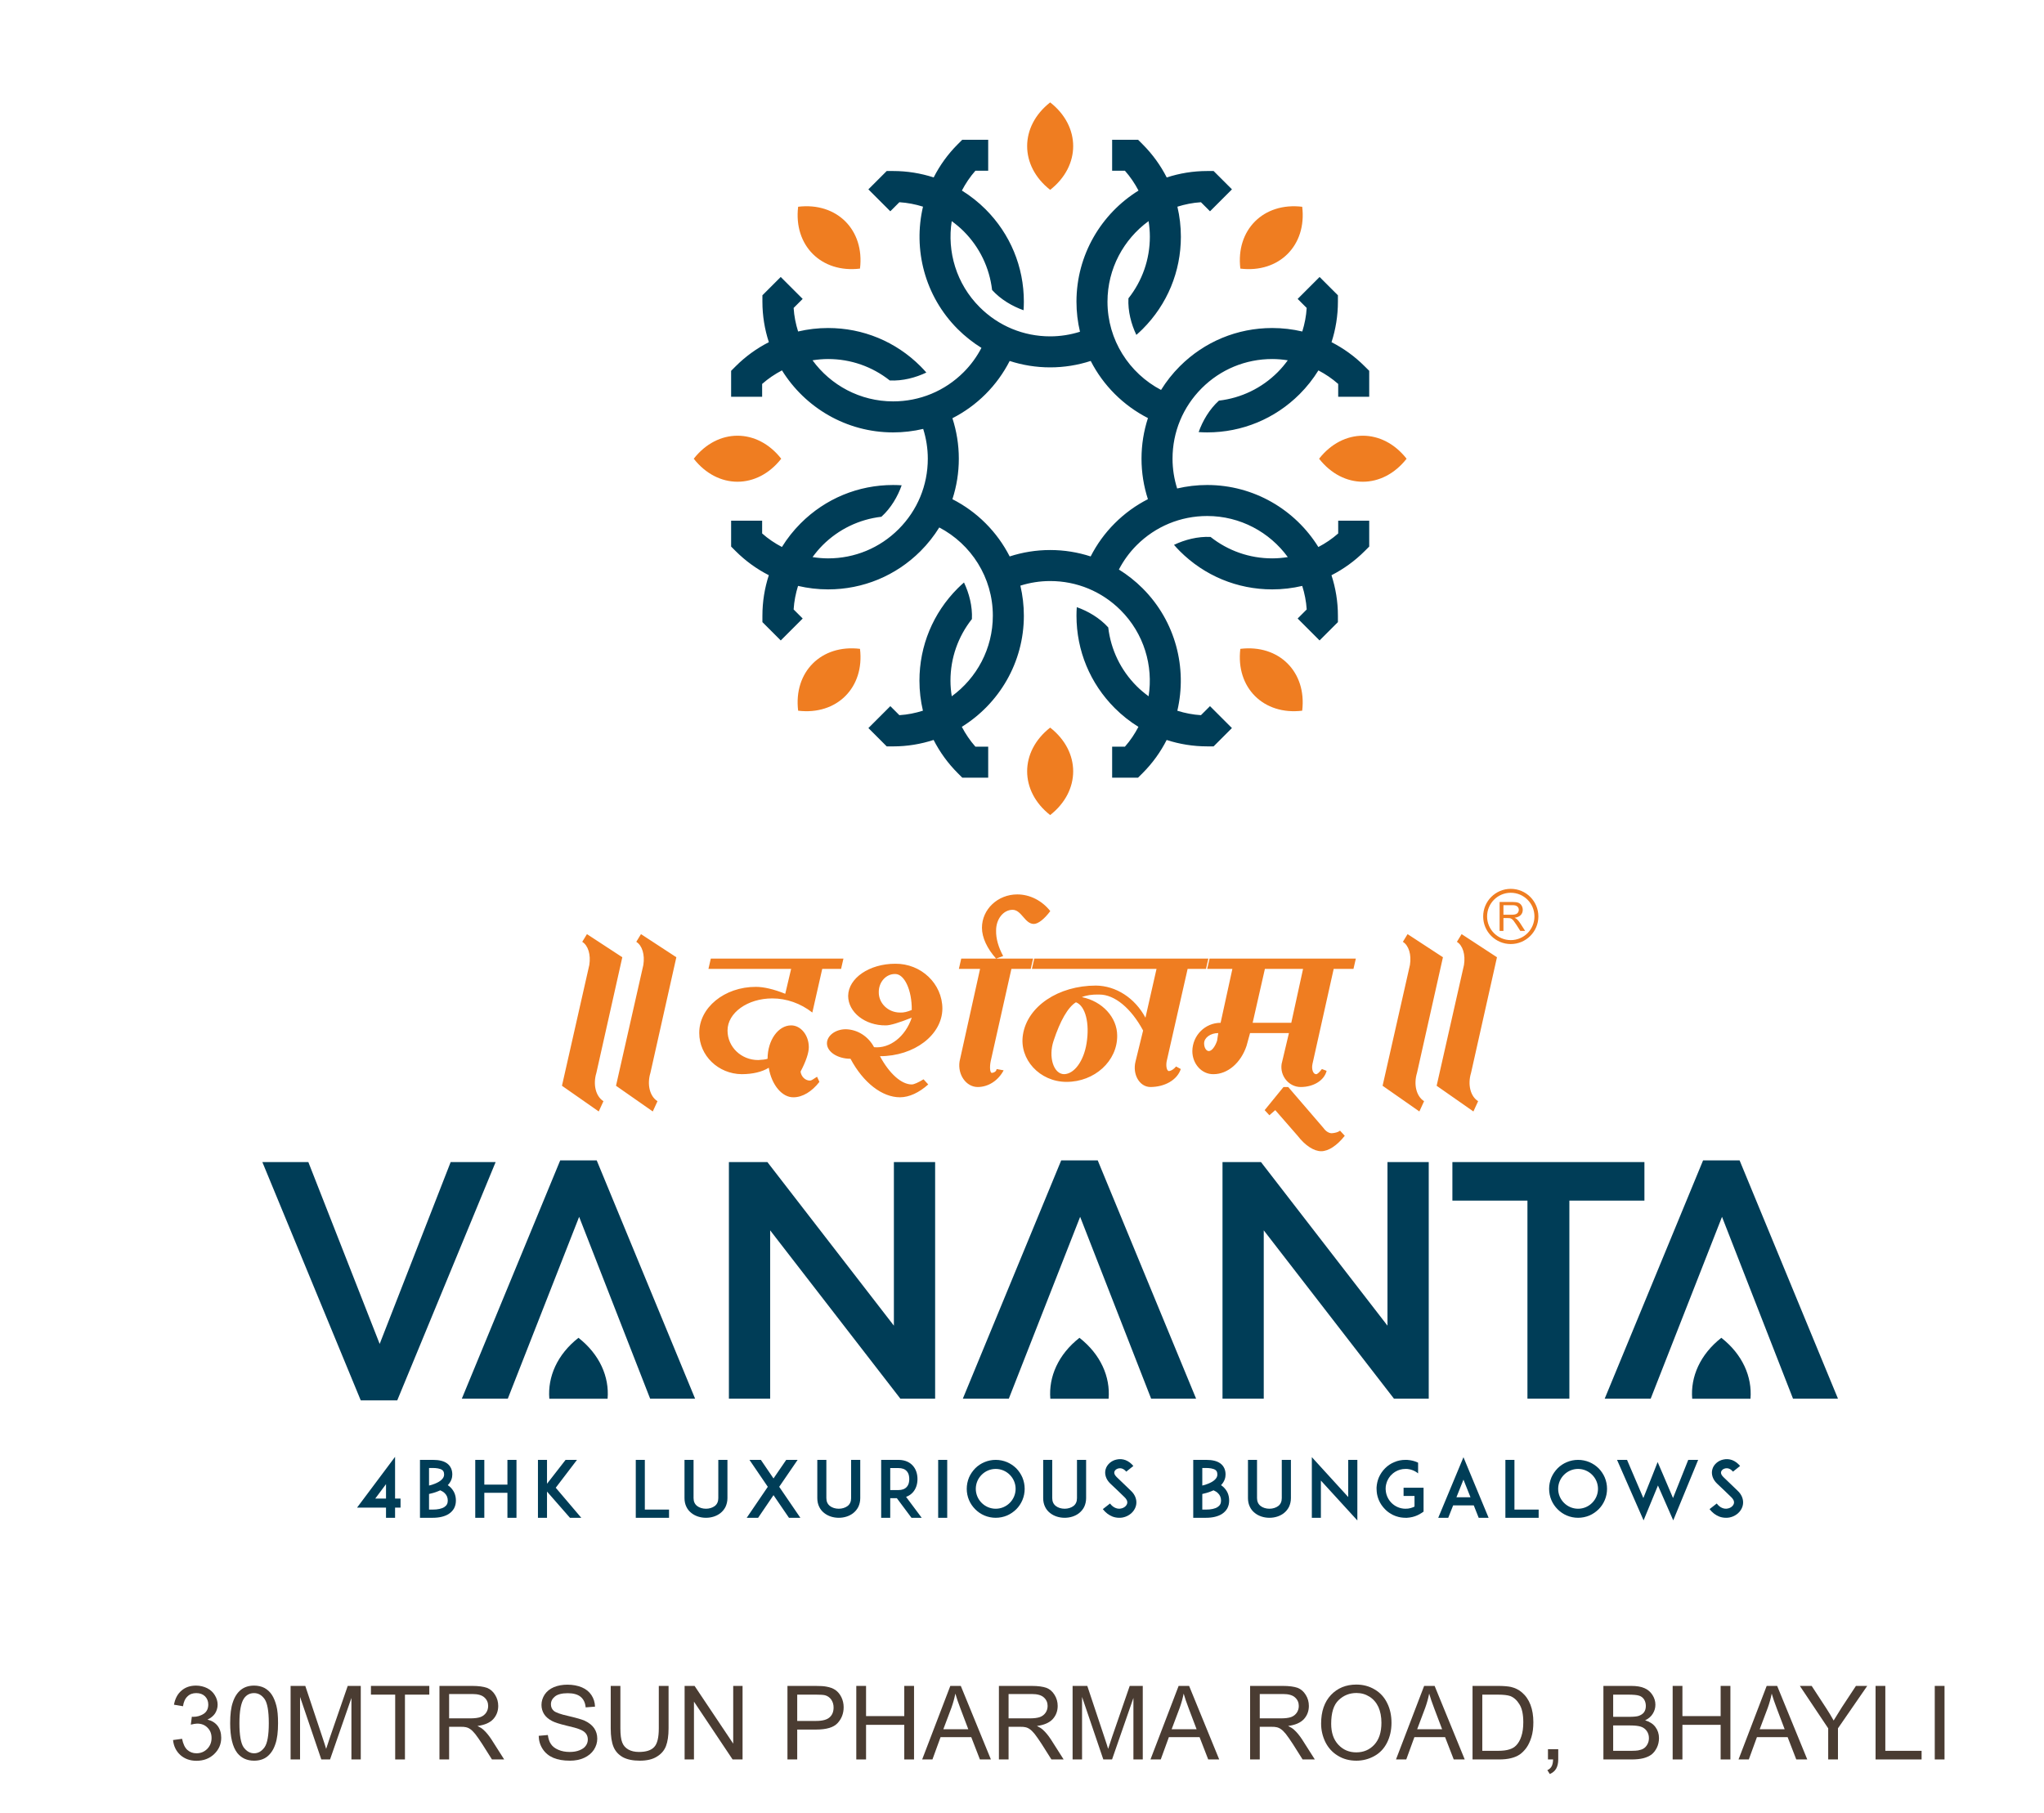 <?xml version="1.0" encoding="UTF-8" standalone="no"?>
<!DOCTYPE svg PUBLIC "-//W3C//DTD SVG 1.1//EN" "http://www.w3.org/Graphics/SVG/1.1/DTD/svg11.dtd">
<svg width="100%" height="100%" viewBox="0 0 355 315" version="1.1" xmlns="http://www.w3.org/2000/svg" xmlns:xlink="http://www.w3.org/1999/xlink" xml:space="preserve" xmlns:serif="http://www.serif.com/" style="fill-rule:evenodd;clip-rule:evenodd;stroke-linejoin:round;stroke-miterlimit:2;">
    <g id="corssroad" transform="matrix(1,0,0,1,0,60)">
        <g transform="matrix(1.305,0,0,1.305,-207.081,-610.321)">
            <path d="M298.446,435.332C302.531,438.534 302.531,443.773 298.446,446.975C294.362,443.773 294.362,438.534 298.446,435.332ZM331.991,449.227C332.615,454.379 328.91,458.084 323.758,457.459C323.133,452.307 326.838,448.603 331.991,449.227ZM345.882,482.767C342.68,486.852 337.441,486.852 334.239,482.767C337.441,478.683 342.68,478.683 345.882,482.767ZM331.988,516.309C326.836,516.933 323.131,513.228 323.756,508.077C328.908,507.452 332.613,511.157 331.988,516.309ZM298.446,530.202C294.362,527 294.362,521.76 298.446,518.56C302.531,521.76 302.531,527 298.446,530.202ZM264.905,516.309C264.281,511.156 267.986,507.451 273.137,508.076C273.763,513.228 270.057,516.933 264.905,516.309ZM251.012,482.767C254.214,478.682 259.454,478.682 262.654,482.767C259.454,486.851 254.214,486.851 251.012,482.767ZM264.905,449.225C270.057,448.601 273.763,452.306 273.137,457.457C267.986,458.083 264.281,454.377 264.905,449.225" style="fill:rgb(239,125,33);"/>
        </g>
        <g transform="matrix(1.305,0,0,1.305,-207.081,-610.321)">
            <path d="M336.78,492.715C335.968,493.431 335.08,494.03 334.139,494.521C331.067,489.57 325.586,486.265 319.345,486.264C317.981,486.264 316.644,486.425 315.346,486.728C314.946,485.461 314.732,484.132 314.732,482.762C314.732,479.22 316.113,475.887 318.618,473.38C321.124,470.874 324.456,469.495 328.002,469.495C328.7,469.495 329.391,469.56 330.069,469.665C329.664,470.22 329.223,470.753 328.728,471.247C326.593,473.383 323.859,474.689 320.907,475.034C319.635,476.184 318.735,477.734 318.209,479.221C318.587,479.245 318.963,479.262 319.345,479.262L319.347,479.262C323.993,479.262 328.361,477.452 331.648,474.167C332.612,473.201 333.445,472.141 334.147,471.01C335.085,471.501 335.972,472.097 336.78,472.812L336.78,474.519L340.908,474.519L340.908,471.065L340.301,470.462C338.987,469.146 337.497,468.073 335.892,467.253C336.448,465.536 336.742,463.723 336.742,461.865L336.742,461.01L334.305,458.573L331.385,461.493L332.586,462.695C332.524,463.771 332.316,464.82 332.001,465.831C330.706,465.527 329.367,465.367 328.002,465.367C323.354,465.367 318.987,467.175 315.699,470.462C314.736,471.424 313.905,472.482 313.204,473.611C308.975,471.392 306.075,466.965 306.075,461.865C306.075,457.462 308.231,453.553 311.544,451.137C311.652,451.817 311.715,452.508 311.715,453.21C311.715,456.227 310.705,459.086 308.864,461.417C308.777,463.129 309.237,464.863 309.917,466.284C310.199,466.036 310.479,465.78 310.748,465.511C314.033,462.224 315.843,457.856 315.843,453.21C315.843,451.847 315.684,450.51 315.38,449.216C316.383,448.902 317.428,448.689 318.514,448.622L319.721,449.829L322.641,446.909L320.199,444.468L319.345,444.468C317.464,444.468 315.657,444.771 313.959,445.326C313.139,443.714 312.063,442.222 310.748,440.907L310.149,440.309L306.694,440.309L306.694,444.43L308.397,444.43C309.115,445.241 309.713,446.132 310.205,447.071C305.253,450.142 301.949,455.624 301.947,461.865C301.947,463.241 302.11,464.578 302.415,465.863C301.147,466.262 299.815,466.478 298.445,466.478C294.903,466.478 291.57,465.097 289.065,462.591C285.95,459.478 284.711,455.189 285.346,451.14C285.901,451.546 286.434,451.987 286.931,452.482C289.065,454.617 290.372,457.352 290.717,460.304C291.869,461.575 293.418,462.474 294.905,463.001C294.929,462.623 294.946,462.247 294.946,461.865C294.946,457.219 293.135,452.85 289.851,449.564C288.886,448.601 287.829,447.768 286.698,447.068C287.185,446.137 287.775,445.247 288.495,444.43L290.199,444.43L290.199,440.309L286.745,440.309L286.144,440.908C284.815,442.236 283.751,443.731 282.943,445.322C281.223,444.763 279.409,444.468 277.548,444.468L276.693,444.468L274.252,446.908L277.172,449.828L278.378,448.622C279.458,448.689 280.509,448.895 281.523,449.212C280.193,454.884 281.731,461.097 286.144,465.511C287.11,466.474 288.169,467.309 289.3,468.011C288.687,469.188 287.898,470.281 286.931,471.247C284.424,473.754 281.093,475.134 277.548,475.134C273.145,475.134 269.235,472.978 266.82,469.666C267.5,469.56 268.191,469.495 268.893,469.495C271.91,469.495 274.768,470.503 277.099,472.348C278.811,472.434 280.546,471.974 281.968,471.294C281.719,471.01 281.463,470.732 281.193,470.462C277.908,467.175 273.539,465.367 268.893,465.367C267.531,465.367 266.193,465.526 264.9,465.829C264.585,464.828 264.372,463.782 264.305,462.695L265.508,461.492L262.588,458.572L260.15,461.01L260.15,461.865C260.15,463.744 260.453,465.553 261.008,467.251C259.398,468.072 257.905,469.146 256.59,470.462L255.986,471.067L255.986,474.52L260.114,474.52L260.114,472.812C260.924,472.096 261.814,471.498 262.754,471.006C265.825,475.956 271.306,479.263 277.548,479.263C278.913,479.263 280.251,479.102 281.548,478.799C281.946,480.065 282.162,481.397 282.162,482.764C282.162,486.308 280.781,489.64 278.274,492.146C275.769,494.652 272.436,496.033 268.893,496.033C268.193,496.033 267.503,495.968 266.825,495.862C267.229,495.308 267.671,494.775 268.165,494.278C270.3,492.146 273.035,490.837 275.986,490.492C277.258,489.343 278.159,487.792 278.683,486.304C278.308,486.281 277.929,486.265 277.548,486.265L277.546,486.265C272.901,486.265 268.532,488.075 265.247,491.36C264.282,492.324 263.447,493.386 262.747,494.517C261.809,494.026 260.921,493.43 260.114,492.715L260.114,491.015L255.986,491.015L255.986,494.461L256.591,495.067C257.905,496.379 259.394,497.453 261.003,498.273C260.444,499.992 260.15,501.805 260.15,503.663L260.15,504.517L262.592,506.959L265.512,504.039L264.305,502.832C264.371,501.756 264.577,500.706 264.892,499.697C266.188,500.001 267.528,500.161 268.893,500.161C273.539,500.161 277.908,498.351 281.193,495.067C282.156,494.102 282.988,493.045 283.689,491.917C287.92,494.136 290.817,498.563 290.817,503.663C290.817,508.066 288.662,511.974 285.349,514.39C285.243,513.71 285.178,513.02 285.178,512.319C285.178,509.301 286.188,506.442 288.031,504.11C288.117,502.398 287.656,500.665 286.977,499.242C286.695,499.49 286.414,499.747 286.146,500.015C282.86,503.303 281.049,507.671 281.049,512.319C281.049,513.68 281.21,515.017 281.512,516.31C280.51,516.625 279.465,516.839 278.378,516.905L277.175,515.703L274.255,518.623L276.693,521.061L277.548,521.061C279.429,521.061 281.236,520.756 282.935,520.203C283.755,521.812 284.831,523.305 286.146,524.619L286.75,525.225L290.2,525.225L290.2,521.097L288.495,521.097C287.779,520.285 287.181,519.396 286.689,518.456C291.64,515.385 294.946,509.905 294.946,503.663C294.946,502.298 294.785,500.958 294.482,499.663C295.749,499.264 297.08,499.05 298.447,499.05C301.991,499.05 305.322,500.43 307.829,502.936C310.942,506.05 312.183,510.339 311.548,514.388C310.991,513.983 310.458,513.541 309.961,513.044C307.829,510.911 306.52,508.175 306.175,505.223C305.025,503.952 303.474,503.052 301.989,502.527C301.964,502.904 301.949,503.281 301.949,503.662C301.949,508.308 303.756,512.676 307.044,515.965C308.005,516.927 309.063,517.76 310.193,518.461C309.708,519.389 309.118,520.281 308.397,521.097L306.695,521.097L306.695,525.225L310.143,525.225L310.749,524.619C312.08,523.29 313.141,521.796 313.951,520.207C315.67,520.765 317.485,521.059 319.345,521.059L320.199,521.059L322.637,518.621L319.718,515.702L318.514,516.905C317.435,516.84 316.384,516.632 315.371,516.315C316.7,510.644 315.162,504.43 310.749,500.018C309.783,499.053 308.723,498.218 307.593,497.517C308.205,496.339 308.996,495.245 309.961,494.278C312.469,491.773 315.801,490.392 319.345,490.392C323.749,490.392 327.657,492.55 330.073,495.862C329.393,495.968 328.703,496.032 328.002,496.032C324.983,496.032 322.126,495.024 319.794,493.18C318.083,493.094 316.348,493.555 314.927,494.234C315.175,494.517 315.431,494.796 315.7,495.066C318.987,498.35 323.354,500.161 328.002,500.161C329.363,500.161 330.7,500.001 331.994,499.698C332.308,500.699 332.521,501.747 332.589,502.832L331.383,504.038L334.301,506.957L336.742,504.517L336.742,503.662C336.742,501.783 336.438,499.974 335.885,498.277C337.494,497.456 338.987,496.38 340.301,495.066L340.908,494.461L340.908,491.014L336.78,491.014L336.78,492.715ZM303.835,495.774C302.118,495.215 300.304,494.921 298.447,494.921C296.59,494.921 294.776,495.217 293.058,495.774C292.239,494.165 291.164,492.674 289.851,491.36C288.537,490.047 287.046,488.974 285.437,488.154C285.996,486.435 286.29,484.622 286.29,482.764C286.29,480.905 285.994,479.093 285.437,477.375C287.046,476.554 288.535,475.482 289.851,474.167C291.164,472.853 292.236,471.363 293.058,469.754C294.774,470.312 296.587,470.606 298.445,470.606C300.308,470.606 302.122,470.31 303.843,469.75C305.512,473.021 308.191,475.686 311.461,477.357C310.899,479.081 310.604,480.898 310.604,482.762C310.604,484.622 310.899,486.434 311.456,488.151C309.848,488.971 308.357,490.045 307.044,491.36C305.727,492.674 304.657,494.164 303.835,495.774" style="fill:rgb(0,61,87);fill-rule:nonzero;"/>
        </g>
        <g transform="matrix(1.305,0,0,1.305,-207.081,-252.587)">
            <path d="M211.262,349.623L211.262,348.272L211.989,348.272L211.989,347.067L211.262,347.067L211.262,341.508L206.201,348.272L210.056,348.272L210.056,349.623L211.262,349.623ZM208.623,347.067L210.056,345.145L210.056,347.067L208.623,347.067ZM219.159,346.319C219.034,346.038 218.858,345.789 218.629,345.561C218.515,345.457 218.401,345.363 218.276,345.28C218.744,344.792 218.878,344.282 218.878,343.867C218.878,343.565 218.827,343.295 218.723,343.056C218.608,342.796 218.432,342.568 218.193,342.391C217.756,342.069 217.133,341.913 216.281,341.913L214.576,341.913L214.576,349.623L216.281,349.623C217.154,349.623 217.871,349.447 218.401,349.114C218.702,348.917 218.941,348.667 219.107,348.377C219.273,348.064 219.357,347.722 219.357,347.337C219.357,346.974 219.294,346.631 219.159,346.319ZM216.281,342.994C216.686,342.994 217.247,343.046 217.538,343.264C217.652,343.347 217.788,343.493 217.788,343.867C217.788,344.116 217.683,344.334 217.465,344.542C217.258,344.75 216.956,344.927 216.572,345.082C216.302,345.197 216.021,345.28 215.782,345.332L215.782,342.994L216.281,342.994ZM217.809,348.2C217.465,348.418 216.935,348.532 216.281,348.532L215.782,348.532L215.782,346.454C216.104,346.381 216.53,346.278 216.956,346.101C217.071,346.059 217.175,346.007 217.278,345.966C217.517,346.07 217.715,346.194 217.871,346.35C218.141,346.61 218.276,346.932 218.276,347.337C218.276,347.722 218.13,347.992 217.809,348.2ZM227.42,341.913L226.215,341.913L226.215,345.207L223.139,345.207L223.139,341.913L221.933,341.913L221.933,349.623L223.139,349.623L223.139,346.298L226.215,346.298L226.215,349.623L227.42,349.623L227.42,341.913ZM236.044,349.623L232.646,345.623L235.473,341.913L233.956,341.913L231.483,345.093L231.483,341.913L230.277,341.913L230.277,349.623L231.483,349.623L231.483,346.132L234.537,349.623L236.044,349.623ZM247.723,348.532L244.502,348.532L244.502,341.913L243.297,341.913L243.297,349.623L247.723,349.623L247.723,348.532ZM252.638,349.623C253.366,349.623 254.041,349.405 254.55,349.01C254.841,348.782 255.07,348.501 255.236,348.179C255.402,347.826 255.496,347.431 255.496,347.005L255.496,341.913L254.28,341.913L254.28,347.005C254.28,347.462 254.124,347.815 253.813,348.054C253.511,348.283 253.085,348.418 252.638,348.418C252.181,348.418 251.755,348.283 251.464,348.054C251.153,347.815 250.986,347.462 250.986,347.005L250.986,341.913L249.781,341.913L249.781,347.005C249.781,347.431 249.864,347.826 250.041,348.179C250.197,348.501 250.425,348.782 250.726,349.01C251.236,349.405 251.911,349.623 252.638,349.623ZM265.201,349.623L262.385,345.498L264.837,341.913L263.32,341.913L261.627,344.386L259.943,341.913L258.426,341.913L260.868,345.498L258.063,349.623L259.58,349.623L261.627,346.61L263.684,349.623L265.201,349.623ZM270.313,349.623C271.041,349.623 271.716,349.405 272.225,349.01C272.516,348.782 272.745,348.501 272.911,348.179C273.078,347.826 273.171,347.431 273.171,347.005L273.171,341.913L271.955,341.913L271.955,347.005C271.955,347.462 271.799,347.815 271.487,348.054C271.186,348.283 270.76,348.418 270.313,348.418C269.856,348.418 269.43,348.283 269.139,348.054C268.828,347.815 268.661,347.462 268.661,347.005L268.661,341.913L267.456,341.913L267.456,347.005C267.456,347.431 267.539,347.826 267.716,348.179C267.871,348.501 268.1,348.782 268.401,349.01C268.911,349.405 269.586,349.623 270.313,349.623ZM279.271,346.839C279.686,346.693 279.977,346.454 280.164,346.246C280.57,345.799 280.788,345.176 280.788,344.47C280.788,343.752 280.57,343.129 280.164,342.682C279.852,342.329 279.26,341.913 278.241,341.913L275.956,341.913L275.956,349.623L277.161,349.623L277.161,347.015L278.044,347.015L279.988,349.623L281.349,349.623L279.271,346.839ZM277.161,345.934L277.161,343.004L278.241,343.004C278.74,343.004 279.115,343.139 279.354,343.41C279.644,343.721 279.696,344.158 279.696,344.47C279.696,344.771 279.644,345.207 279.354,345.519C279.115,345.789 278.74,345.934 278.241,345.934L277.161,345.934ZM284.746,349.623L284.746,341.913L283.541,341.913L283.541,349.623L284.746,349.623ZM291.199,349.623C291.719,349.623 292.228,349.519 292.706,349.322C293.163,349.125 293.568,348.844 293.932,348.491C294.285,348.137 294.555,347.732 294.753,347.264C294.95,346.797 295.054,346.288 295.054,345.768C295.054,345.249 294.95,344.74 294.753,344.261C294.555,343.805 294.285,343.399 293.932,343.035C293.568,342.682 293.163,342.412 292.706,342.215C292.228,342.017 291.719,341.913 291.199,341.913C290.68,341.913 290.171,342.017 289.703,342.215C289.235,342.412 288.83,342.682 288.476,343.035C288.124,343.399 287.843,343.805 287.645,344.261C287.448,344.74 287.344,345.249 287.344,345.768C287.344,346.288 287.448,346.797 287.645,347.264C287.843,347.732 288.124,348.137 288.476,348.491C288.83,348.844 289.235,349.125 289.703,349.322C290.171,349.519 290.68,349.623 291.199,349.623ZM291.199,343.119C291.906,343.119 292.571,343.399 293.07,343.898C293.568,344.396 293.849,345.061 293.849,345.768C293.849,346.475 293.568,347.14 293.07,347.639C292.571,348.137 291.906,348.418 291.199,348.418C290.493,348.418 289.827,348.137 289.329,347.639C288.83,347.14 288.549,346.475 288.549,345.768C288.549,345.061 288.83,344.396 289.329,343.898C289.827,343.399 290.493,343.119 291.199,343.119ZM300.374,349.623C301.101,349.623 301.777,349.405 302.286,349.01C302.577,348.782 302.806,348.501 302.972,348.179C303.138,347.826 303.231,347.431 303.231,347.005L303.231,341.913L302.016,341.913L302.016,347.005C302.016,347.462 301.86,347.815 301.548,348.054C301.247,348.283 300.821,348.418 300.374,348.418C299.917,348.418 299.49,348.283 299.2,348.054C298.888,347.815 298.722,347.462 298.722,347.005L298.722,341.913L297.517,341.913L297.517,347.005C297.517,347.431 297.6,347.826 297.776,348.179C297.932,348.501 298.161,348.782 298.462,349.01C298.971,349.405 299.647,349.623 300.374,349.623ZM309.83,346.995C309.716,346.631 309.487,346.288 309.154,345.987C308.988,345.83 308.76,345.612 308.573,345.426L307.284,344.189C306.962,343.877 306.952,343.638 306.993,343.493C307.056,343.275 307.284,343.098 307.554,343.046C307.773,343.004 308.178,343.004 308.573,343.482L309.519,342.724C309.217,342.36 308.864,342.1 308.469,341.944C308.095,341.809 307.7,341.778 307.326,341.861C306.983,341.924 306.661,342.079 306.401,342.298C306.12,342.537 305.923,342.827 305.83,343.16C305.736,343.472 305.747,343.815 305.85,344.137C305.954,344.47 306.151,344.781 306.443,345.061L307.388,345.955C307.43,345.997 307.991,346.547 308.334,346.87C308.552,347.078 308.791,347.389 308.687,347.743C308.593,348.054 308.271,348.314 307.876,348.387C307.648,348.439 307.399,348.418 307.17,348.325C306.889,348.221 306.63,348.013 306.412,347.722L305.455,348.47C305.819,348.937 306.245,349.26 306.733,349.457C307.024,349.571 307.336,349.623 307.648,349.623C307.804,349.623 307.96,349.613 308.116,349.582C308.957,349.415 309.633,348.823 309.851,348.075C309.955,347.722 309.944,347.348 309.83,346.995ZM322.071,346.319C321.946,346.038 321.769,345.789 321.54,345.561C321.426,345.457 321.312,345.363 321.188,345.28C321.655,344.792 321.789,344.282 321.789,343.867C321.789,343.565 321.738,343.295 321.634,343.056C321.52,342.796 321.343,342.568 321.104,342.391C320.668,342.069 320.044,341.913 319.192,341.913L317.488,341.913L317.488,349.623L319.192,349.623C320.065,349.623 320.782,349.447 321.312,349.114C321.613,348.917 321.853,348.667 322.019,348.377C322.185,348.064 322.268,347.722 322.268,347.337C322.268,346.974 322.206,346.631 322.071,346.319ZM319.192,342.994C319.597,342.994 320.159,343.046 320.45,343.264C320.564,343.347 320.699,343.493 320.699,343.867C320.699,344.116 320.595,344.334 320.377,344.542C320.169,344.75 319.868,344.927 319.483,345.082C319.213,345.197 318.932,345.28 318.693,345.332L318.693,342.994L319.192,342.994ZM320.72,348.2C320.377,348.418 319.847,348.532 319.192,348.532L318.693,348.532L318.693,346.454C319.016,346.381 319.441,346.278 319.868,346.101C319.982,346.059 320.086,346.007 320.189,345.966C320.429,346.07 320.626,346.194 320.782,346.35C321.052,346.61 321.188,346.932 321.188,347.337C321.188,347.722 321.042,347.992 320.72,348.2ZM327.63,349.623C328.357,349.623 329.032,349.405 329.542,349.01C329.832,348.782 330.061,348.501 330.227,348.179C330.394,347.826 330.487,347.431 330.487,347.005L330.487,341.913L329.271,341.913L329.271,347.005C329.271,347.462 329.115,347.815 328.804,348.054C328.503,348.283 328.077,348.418 327.63,348.418C327.173,348.418 326.746,348.283 326.456,348.054C326.144,347.815 325.977,347.462 325.977,347.005L325.977,341.913L324.772,341.913L324.772,347.005C324.772,347.431 324.856,347.826 325.032,348.179C325.188,348.501 325.416,348.782 325.718,349.01C326.227,349.405 326.902,349.623 327.63,349.623ZM339.33,349.977L339.33,341.913L338.114,341.913L338.114,346.859L333.272,341.55L333.272,349.623L334.477,349.623L334.477,344.667L339.33,349.977ZM348.141,345.623L345.481,345.623L345.481,346.714L346.936,346.714L346.936,348.137L346.925,348.137C346.79,348.21 346.645,348.262 346.5,348.304C346.5,348.304 346.489,348.314 346.479,348.314C346.468,348.314 346.448,348.314 346.437,348.325C346.427,348.325 346.416,348.325 346.406,348.335L346.375,348.335C346.365,348.345 346.344,348.345 346.333,348.345C346.323,348.356 346.323,348.356 346.313,348.356C346.239,348.366 346.156,348.387 346.084,348.397L346.022,348.397C346.011,348.397 346.001,348.397 346.001,348.408L345.845,348.408C345.835,348.418 345.824,348.418 345.814,348.418L345.741,348.418C345.035,348.418 344.37,348.137 343.87,347.639C343.549,347.316 343.32,346.922 343.195,346.485C343.143,346.298 343.112,346.101 343.102,345.903C343.091,345.851 343.091,345.81 343.091,345.768C343.091,345.716 343.091,345.675 343.102,345.623L343.102,345.509C343.112,345.405 343.133,345.301 343.153,345.197C343.153,345.186 343.153,345.186 343.164,345.176C343.226,344.895 343.33,344.636 343.486,344.386C343.486,344.376 343.497,344.355 343.507,344.345C343.528,344.313 343.549,344.282 343.57,344.251C343.57,344.251 343.58,344.241 343.59,344.23C343.632,344.168 343.673,344.106 343.725,344.043C343.736,344.043 343.736,344.033 343.736,344.033C343.777,343.981 343.829,343.94 343.87,343.898C344.006,343.752 344.162,343.628 344.328,343.524C344.349,343.513 344.37,343.503 344.38,343.493C344.785,343.244 345.253,343.119 345.741,343.119L345.907,343.119C345.918,343.119 345.928,343.129 345.939,343.129L346.032,343.129C346.042,343.139 346.063,343.139 346.073,343.139L346.094,343.139C346.105,343.139 346.125,343.15 346.136,343.15L346.156,343.15C346.198,343.16 346.25,343.16 346.292,343.171C346.302,343.181 346.313,343.181 346.313,343.181C346.333,343.181 346.344,343.181 346.354,343.191L346.386,343.191C346.396,343.202 346.406,343.202 346.416,343.202C346.572,343.244 346.739,343.306 346.894,343.378C347.081,343.472 347.258,343.576 347.414,343.711L347.414,342.287L347.404,342.287C347.383,342.277 347.362,342.266 347.341,342.256C347.331,342.256 347.331,342.245 347.331,342.245C346.915,342.059 346.479,341.955 346.032,341.924C346.001,341.913 345.97,341.913 345.939,341.913L345.741,341.913C345.221,341.913 344.712,342.007 344.245,342.215C343.777,342.402 343.372,342.682 343.019,343.035C342.665,343.389 342.385,343.805 342.187,344.261C342.011,344.678 341.917,345.124 341.886,345.571L341.886,345.768C341.886,345.893 341.896,346.028 341.907,346.153C341.938,346.537 342.042,346.912 342.187,347.264C342.385,347.732 342.665,348.137 343.019,348.491C343.268,348.75 343.559,348.969 343.87,349.135C343.985,349.208 344.11,349.27 344.245,349.322C344.297,349.343 344.349,349.364 344.401,349.384C344.442,349.395 344.473,349.415 344.515,349.426L344.525,349.426C344.91,349.561 345.325,349.623 345.741,349.623L345.939,349.623C346.427,349.592 346.884,349.488 347.321,349.291L347.331,349.281C347.352,349.27 347.383,349.26 347.404,349.249C347.424,349.239 347.445,349.229 347.456,349.218L347.476,349.218C347.487,349.208 347.487,349.208 347.497,349.197C347.518,349.197 347.539,349.187 347.549,349.177C347.559,349.166 347.57,349.166 347.58,349.156C347.601,349.146 347.611,349.146 347.632,349.135C347.642,349.125 347.653,349.125 347.663,349.114C347.674,349.104 347.684,349.104 347.695,349.093C347.715,349.083 347.725,349.073 347.736,349.062C347.757,349.062 347.767,349.052 347.778,349.042C347.788,349.042 347.799,349.031 347.809,349.021C347.819,349.021 347.84,349.01 347.85,349C347.861,348.989 347.861,348.989 347.871,348.989L348.141,348.802L348.141,345.623ZM355.478,349.623L356.797,349.623L353.451,341.56L350.095,349.623L351.425,349.623L352.079,347.971L354.823,347.971L355.478,349.623ZM352.516,346.891L353.451,344.542L354.386,346.891L352.516,346.891ZM363.458,348.532L360.236,348.532L360.236,341.913L359.031,341.913L359.031,349.623L363.458,349.623L363.458,348.532ZM368.705,349.623C369.224,349.623 369.734,349.519 370.212,349.322C370.669,349.125 371.074,348.844 371.437,348.491C371.791,348.137 372.061,347.732 372.259,347.264C372.456,346.797 372.56,346.288 372.56,345.768C372.56,345.249 372.456,344.74 372.259,344.261C372.061,343.805 371.791,343.399 371.437,343.035C371.074,342.682 370.669,342.412 370.212,342.215C369.734,342.017 369.224,341.913 368.705,341.913C368.185,341.913 367.676,342.017 367.209,342.215C366.741,342.412 366.336,342.682 365.982,343.035C365.629,343.399 365.348,343.805 365.151,344.261C364.954,344.74 364.85,345.249 364.85,345.768C364.85,346.288 364.954,346.797 365.151,347.264C365.348,347.732 365.629,348.137 365.982,348.491C366.336,348.844 366.741,349.125 367.209,349.322C367.676,349.519 368.185,349.623 368.705,349.623ZM368.705,343.119C369.412,343.119 370.077,343.399 370.575,343.898C371.074,344.396 371.355,345.061 371.355,345.768C371.355,346.475 371.074,347.14 370.575,347.639C370.077,348.137 369.412,348.418 368.705,348.418C367.998,348.418 367.333,348.137 366.834,347.639C366.336,347.14 366.055,346.475 366.055,345.768C366.055,345.061 366.336,344.396 366.834,343.898C367.333,343.399 367.998,343.119 368.705,343.119ZM384.686,341.913L383.367,341.913L381.341,346.995L379.969,343.773L379.293,342.204L378.67,343.794L377.392,346.995L375.22,341.913L373.89,341.913L377.423,349.966L379.335,345.322L381.371,349.966L384.686,341.913ZM390.578,346.995C390.464,346.631 390.235,346.288 389.902,345.987C389.736,345.83 389.508,345.612 389.32,345.426L388.032,344.189C387.71,343.877 387.7,343.638 387.741,343.493C387.803,343.275 388.032,343.098 388.302,343.046C388.52,343.004 388.926,343.004 389.32,343.482L390.266,342.724C389.965,342.36 389.612,342.1 389.216,341.944C388.843,341.809 388.448,341.778 388.074,341.861C387.731,341.924 387.409,342.079 387.149,342.298C386.868,342.537 386.671,342.827 386.578,343.16C386.484,343.472 386.495,343.815 386.598,344.137C386.702,344.47 386.899,344.781 387.191,345.061L388.136,345.955C388.178,345.997 388.739,346.547 389.082,346.87C389.3,347.078 389.539,347.389 389.435,347.743C389.341,348.054 389.019,348.314 388.625,348.387C388.396,348.439 388.147,348.418 387.918,348.325C387.637,348.221 387.378,348.013 387.159,347.722L386.203,348.47C386.567,348.937 386.993,349.26 387.481,349.457C387.772,349.571 388.084,349.623 388.396,349.623C388.552,349.623 388.708,349.613 388.864,349.582C389.705,349.415 390.381,348.823 390.599,348.075C390.702,347.722 390.692,347.348 390.578,346.995" style="fill:rgb(0,61,87);fill-rule:nonzero;"/>
        </g>
        <g transform="matrix(1.305,0,0,1.305,-207.081,-415.354)">
            <path d="M252.968,401.279L263.973,401.279L263.19,404.595C261.653,403.98 260.336,403.672 259.27,403.672C255.1,403.672 251.714,406.441 251.745,409.825C251.745,412.833 254.285,415.261 257.389,415.295C258.862,415.295 260.117,414.988 260.995,414.441C261.371,416.731 262.782,418.406 264.287,418.372C265.478,418.372 266.732,417.62 267.736,416.321L267.422,415.637C266.889,415.979 266.67,416.15 266.482,416.15C265.855,416.15 265.321,415.637 265.227,414.953C265.948,413.586 266.325,412.458 266.325,411.705C266.325,410.099 265.258,408.8 263.973,408.8C262.249,408.8 260.838,410.783 260.838,413.244C260.556,413.347 260.148,413.381 259.583,413.415C257.326,413.415 255.508,411.672 255.508,409.483C255.508,407.125 258.173,405.21 261.465,405.21C263.346,405.21 265.227,405.86 266.795,407.091L268.112,401.279L270.62,401.279L270.934,399.911L253.282,399.911L252.968,401.279ZM358.261,396.226L358.261,392.371L359.97,392.371C360.313,392.371 360.574,392.406 360.753,392.475C360.931,392.544 361.074,392.666 361.182,392.841C361.289,393.017 361.342,393.211 361.342,393.423C361.342,393.697 361.254,393.926 361.076,394.114C360.899,394.301 360.625,394.421 360.256,394.472C360.391,394.537 360.494,394.6 360.564,394.664C360.713,394.8 360.853,394.972 360.987,395.176L361.658,396.226L361.016,396.226L360.506,395.423C360.357,395.193 360.234,395.015 360.137,394.893C360.041,394.77 359.955,394.684 359.879,394.635C359.802,394.586 359.726,394.552 359.646,394.532C359.588,394.52 359.494,394.514 359.362,394.514L358.771,394.514L358.771,396.226L358.261,396.226ZM358.771,394.073L359.867,394.073C360.1,394.073 360.283,394.048 360.414,394C360.545,393.952 360.645,393.874 360.713,393.769C360.782,393.663 360.816,393.547 360.816,393.423C360.816,393.241 360.75,393.091 360.617,392.973C360.486,392.856 360.276,392.797 359.99,392.797L358.771,392.797L358.771,394.073ZM359.747,390.625C360.761,390.625 361.68,391.036 362.345,391.701L362.345,391.702C363.009,392.367 363.421,393.285 363.421,394.298C363.421,395.311 363.009,396.23 362.345,396.894L362.344,396.895C361.679,397.56 360.761,397.972 359.747,397.972C358.734,397.972 357.816,397.56 357.151,396.895L357.15,396.895C356.486,396.231 356.074,395.312 356.074,394.298C356.074,393.284 356.486,392.365 357.15,391.701C357.815,391.036 358.733,390.625 359.747,390.625ZM361.976,392.069L361.975,392.07C361.406,391.5 360.617,391.147 359.747,391.147C358.878,391.147 358.089,391.5 357.519,392.07C356.949,392.64 356.596,393.428 356.596,394.298C356.596,395.168 356.949,395.956 357.519,396.527L357.519,396.527C358.089,397.096 358.877,397.449 359.747,397.449C360.618,397.449 361.406,397.096 361.976,396.527C362.546,395.957 362.898,395.169 362.898,394.298C362.898,393.428 362.546,392.639 361.976,392.069ZM240.665,416.838L245.559,420.259L246.186,418.891C245.151,418.241 244.774,416.661 245.245,415.122L248.696,399.73L243.99,396.652L243.363,397.678C244.147,398.157 244.523,399.388 244.304,400.757L240.665,416.838ZM233.473,416.838L238.367,420.259L238.994,418.891C237.959,418.241 237.583,416.661 238.053,415.122L241.504,399.73L236.798,396.652L236.171,397.678C236.955,398.157 237.332,399.388 237.112,400.757L233.473,416.838ZM349.881,416.838L354.775,420.259L355.402,418.891C354.367,418.241 353.99,416.661 354.461,415.122L357.911,399.73L353.206,396.652L352.578,397.678C353.363,398.157 353.739,399.388 353.52,400.757L349.881,416.838ZM342.689,416.838L347.583,420.259L348.21,418.891C347.175,418.241 346.798,416.661 347.269,415.122L350.72,399.73L346.014,396.652L345.387,397.678C346.171,398.157 346.548,399.388 346.328,400.757L342.689,416.838ZM296.173,399.911L286.611,399.911L286.297,401.279L289.118,401.279L286.391,413.586C286.108,415.363 287.269,417.005 288.805,417.005C290.216,417.005 291.533,416.15 292.254,414.783L291.313,414.611C291.313,414.885 291.031,415.09 290.686,415.124C290.435,415.124 290.373,414.372 290.529,413.586L293.288,401.279L295.86,401.279L296.173,399.911ZM268.739,411.193C268.739,412.321 270.15,413.244 271.874,413.244C273.567,416.423 276.076,418.372 278.459,418.372C279.681,418.372 280.998,417.756 282.221,416.663L281.594,415.979C280.873,416.423 280.308,416.663 280.026,416.663C278.647,416.663 277.048,415.227 275.793,412.902C280.371,412.902 284.071,410.065 284.102,406.578C284.102,403.262 281.28,400.561 277.832,400.595C274.382,400.595 271.592,402.509 271.561,404.868C271.561,407.056 273.818,408.834 276.577,408.8C277.173,408.8 278.301,408.458 280.026,407.774C279.18,410.304 277.11,411.911 275.009,411.705C274.226,410.235 272.784,409.347 271.247,409.313C269.868,409.313 268.739,410.167 268.739,411.193ZM275.637,404.356C275.637,403.022 276.609,401.929 277.832,401.962C279.054,401.962 280.057,404.116 280.026,406.748C279.461,406.988 278.929,407.125 278.459,407.091C276.89,407.091 275.605,405.86 275.637,404.356ZM289.369,395.809C289.369,397.108 290.059,398.578 291.251,399.911L292.191,399.57C291.564,398.407 291.219,397.245 291.251,396.151C291.251,394.646 292.222,393.416 293.445,393.416C294.637,393.416 295.076,395.296 296.267,395.296C296.831,395.296 297.647,394.681 298.462,393.587C297.364,392.186 295.734,391.365 294.072,391.365C291.47,391.365 289.369,393.348 289.369,395.809ZM294.825,410.03C294.292,413.313 297.051,416.321 300.625,416.321C304.356,416.321 307.398,413.551 307.366,410.167C307.366,407.74 305.391,405.586 302.663,405.039C303.227,404.8 304.011,404.664 305.015,404.697C307.021,404.697 309.216,406.51 310.815,409.483L309.812,413.586C309.373,415.295 310.313,416.97 311.756,417.005C313.731,417.005 315.361,416.047 315.831,414.611L315.204,414.27C314.891,414.646 314.546,414.851 314.264,414.885C313.982,414.885 313.825,414.27 313.95,413.586L316.741,401.279L319.343,401.279L319.657,399.911L296.33,399.911L296.016,401.279L312.602,401.279L311.128,407.774C309.717,405.142 307.209,403.535 304.545,403.501C299.528,403.501 295.42,406.27 294.825,410.03ZM298.901,410.851C299.779,408.185 300.813,406.372 301.879,405.723C303.133,406.202 303.729,408.492 303.29,411.193C302.914,413.551 301.66,415.261 300.311,415.295C298.901,415.295 298.179,413.005 298.901,410.851ZM319.5,399.911L319.186,401.279L322.698,401.279L321.13,408.458C319.061,408.458 317.399,410.133 317.368,412.218C317.368,413.928 318.622,415.329 320.189,415.295C322.071,415.295 323.826,413.791 324.579,411.535L325.049,409.825L330.223,409.825L329.251,413.928C329,415.534 330.223,417.005 331.79,417.005C333.515,417.005 334.926,416.116 335.239,414.851L334.612,414.611C334.267,415.056 333.985,415.329 333.828,415.295C333.452,415.295 333.201,414.646 333.358,413.928L336.18,401.279L338.813,401.279L339.127,399.911L319.5,399.911ZM327.025,401.279L332.104,401.279L330.536,408.458L325.394,408.458L327.025,401.279ZM318.935,411.193C318.935,410.441 319.782,409.825 320.817,409.825L320.66,410.851C320.378,411.672 319.939,412.218 319.563,412.218C319.218,412.218 318.935,411.774 318.935,411.193ZM326.993,420.081L327.62,420.765L328.404,420.081L331.383,423.499C332.386,424.799 333.546,425.551 334.518,425.551C335.49,425.551 336.619,424.799 337.654,423.499L337.026,422.816C336.775,423.021 336.368,423.124 335.929,423.158C335.553,423.158 335.145,422.919 334.831,422.474L330.128,417.005L329.501,417.005L326.993,420.081Z" style="fill:rgb(239,125,33);"/>
        </g>
        <g transform="matrix(1.305,0,0,1.305,-207.081,-324.631)">
            <path d="M209.213,381.684L199.719,357.477L193.599,357.477L206.693,389.198L211.552,389.198L224.645,357.477L218.661,357.477L209.213,381.684Z" style="fill:rgb(0,61,87);fill-rule:nonzero;"/>
        </g>
        <g transform="matrix(1.305,0,0,1.305,-207.081,-324.925)">
            <path d="M277.648,379.479L260.813,357.702L255.691,357.702L255.691,389.198L261.181,389.198L261.181,366.791L278.511,389.198L283.137,389.198L283.137,357.702L277.648,357.702L277.648,379.479Z" style="fill:rgb(0,61,87);fill-rule:nonzero;"/>
        </g>
        <g transform="matrix(1.305,0,0,1.305,-207.081,-324.925)">
            <path d="M343.339,379.479L326.504,357.702L321.383,357.702L321.383,389.198L326.872,389.198L326.872,366.791L344.202,389.198L348.829,389.198L348.829,357.702L343.339,357.702L343.339,379.479Z" style="fill:rgb(0,61,87);fill-rule:nonzero;"/>
        </g>
        <g transform="matrix(1.305,0,0,1.305,-207.081,-324.925)">
            <path d="M367.546,362.832L377.535,362.832L377.535,357.702L351.978,357.702L351.978,362.832L361.967,362.832L361.967,389.198L367.546,389.198L367.546,362.832Z" style="fill:rgb(0,61,87);fill-rule:nonzero;"/>
        </g>
        <g transform="matrix(1.305,0,0,1.305,-207.081,-325.218)">
            <path d="M235.759,365.216L226.265,389.423L220.146,389.423L233.239,357.702L238.098,357.702L251.192,389.423L245.208,389.423L235.759,365.216Z" style="fill:rgb(0,61,87);fill-rule:nonzero;"/>
        </g>
        <g transform="matrix(1.305,0,0,1.305,-207.081,-294.396)">
            <path d="M235.669,357.702C238.495,359.917 239.787,362.897 239.546,365.811L231.792,365.811C231.552,362.897 232.843,359.917 235.669,357.702" style="fill:rgb(0,61,87);"/>
        </g>
        <g transform="matrix(1.305,0,0,1.305,-207.081,-325.218)">
            <path d="M302.436,365.216L292.943,389.423L286.823,389.423L299.917,357.702L304.776,357.702L317.869,389.423L311.885,389.423L302.436,365.216Z" style="fill:rgb(0,61,87);fill-rule:nonzero;"/>
        </g>
        <g transform="matrix(1.305,0,0,1.305,-207.081,-294.396)">
            <path d="M302.346,357.702C305.172,359.917 306.464,362.897 306.224,365.811L298.469,365.811C298.229,362.897 299.521,359.917 302.346,357.702" style="fill:rgb(0,61,87);"/>
        </g>
        <g transform="matrix(1.305,0,0,1.305,-207.081,-325.218)">
            <path d="M387.861,365.216L378.368,389.423L372.248,389.423L385.342,357.702L390.201,357.702L403.294,389.423L397.31,389.423L387.861,365.216Z" style="fill:rgb(0,61,87);fill-rule:nonzero;"/>
        </g>
        <g transform="matrix(1.305,0,0,1.305,-207.081,-294.396)">
            <path d="M387.771,357.702C390.597,359.917 391.889,362.897 391.649,365.811L383.894,365.811C383.654,362.897 384.946,359.917 387.771,357.702" style="fill:rgb(0,61,87);"/>
        </g>
        <g transform="matrix(1.487,0,0,1.487,-82.129,-139.539)">
            <g transform="matrix(12,0,0,12,74.938,259.04)">
                <path d="M0.042,-0.189L0.13,-0.201C0.14,-0.151 0.157,-0.115 0.181,-0.093C0.206,-0.071 0.235,-0.06 0.27,-0.06C0.311,-0.06 0.346,-0.074 0.375,-0.103C0.403,-0.132 0.417,-0.167 0.417,-0.209C0.417,-0.25 0.404,-0.283 0.378,-0.309C0.352,-0.336 0.318,-0.349 0.277,-0.349C0.261,-0.349 0.24,-0.345 0.215,-0.339L0.225,-0.416C0.231,-0.415 0.236,-0.415 0.239,-0.415C0.277,-0.415 0.31,-0.425 0.34,-0.444C0.37,-0.464 0.385,-0.494 0.385,-0.535C0.385,-0.567 0.374,-0.594 0.353,-0.615C0.331,-0.636 0.303,-0.646 0.268,-0.646C0.234,-0.646 0.205,-0.636 0.183,-0.614C0.16,-0.593 0.145,-0.561 0.139,-0.518L0.051,-0.533C0.062,-0.592 0.086,-0.638 0.124,-0.67C0.162,-0.703 0.209,-0.719 0.266,-0.719C0.305,-0.719 0.341,-0.71 0.374,-0.694C0.407,-0.677 0.432,-0.654 0.449,-0.625C0.467,-0.596 0.476,-0.565 0.476,-0.533C0.476,-0.502 0.467,-0.474 0.451,-0.448C0.434,-0.423 0.41,-0.403 0.377,-0.388C0.419,-0.378 0.452,-0.358 0.476,-0.327C0.499,-0.296 0.511,-0.258 0.511,-0.211C0.511,-0.149 0.488,-0.096 0.442,-0.052C0.397,-0.009 0.339,0.013 0.27,0.013C0.207,0.013 0.155,-0.006 0.113,-0.043C0.072,-0.081 0.048,-0.129 0.042,-0.189Z" style="fill:rgb(74,60,50);fill-rule:nonzero;"/>
            </g>
            <g transform="matrix(12,0,0,12,81.611,259.04)">
                <path d="M0.042,-0.353C0.042,-0.438 0.05,-0.506 0.068,-0.557C0.085,-0.609 0.111,-0.649 0.145,-0.677C0.18,-0.705 0.223,-0.719 0.275,-0.719C0.313,-0.719 0.347,-0.711 0.376,-0.696C0.405,-0.68 0.429,-0.658 0.448,-0.629C0.467,-0.6 0.481,-0.564 0.492,-0.522C0.503,-0.48 0.508,-0.424 0.508,-0.353C0.508,-0.269 0.5,-0.201 0.482,-0.15C0.465,-0.098 0.439,-0.058 0.405,-0.03C0.371,-0.002 0.327,0.012 0.275,0.012C0.206,0.012 0.152,-0.013 0.112,-0.062C0.065,-0.122 0.042,-0.219 0.042,-0.353ZM0.132,-0.353C0.132,-0.236 0.146,-0.157 0.173,-0.118C0.201,-0.08 0.235,-0.06 0.275,-0.06C0.315,-0.06 0.349,-0.08 0.377,-0.119C0.404,-0.158 0.418,-0.236 0.418,-0.353C0.418,-0.471 0.404,-0.549 0.377,-0.588C0.349,-0.627 0.315,-0.646 0.274,-0.646C0.234,-0.646 0.201,-0.629 0.177,-0.595C0.147,-0.551 0.132,-0.471 0.132,-0.353Z" style="fill:rgb(74,60,50);fill-rule:nonzero;"/>
            </g>
            <g transform="matrix(12,0,0,12,88.285,259.04)">
                <path d="M0.074,-0L0.074,-0.716L0.217,-0.716L0.386,-0.209C0.402,-0.162 0.413,-0.126 0.42,-0.103C0.429,-0.129 0.441,-0.167 0.458,-0.218L0.63,-0.716L0.757,-0.716L0.757,-0L0.666,-0L0.666,-0.599L0.458,-0L0.373,-0L0.166,-0.609L0.166,-0L0.074,-0Z" style="fill:rgb(74,60,50);fill-rule:nonzero;"/>
            </g>
            <g transform="matrix(12,0,0,12,98.281,259.04)">
                <path d="M0.259,-0L0.259,-0.631L0.023,-0.631L0.023,-0.716L0.591,-0.716L0.591,-0.631L0.354,-0.631L0.354,-0L0.259,-0Z" style="fill:rgb(74,60,50);fill-rule:nonzero;"/>
            </g>
            <g transform="matrix(12,0,0,12,105.611,259.04)">
                <path d="M0.079,-0L0.079,-0.716L0.396,-0.716C0.46,-0.716 0.508,-0.709 0.542,-0.697C0.575,-0.684 0.601,-0.661 0.621,-0.628C0.641,-0.596 0.651,-0.56 0.651,-0.521C0.651,-0.47 0.634,-0.427 0.602,-0.392C0.569,-0.357 0.518,-0.335 0.449,-0.326C0.474,-0.314 0.493,-0.302 0.506,-0.29C0.534,-0.265 0.56,-0.233 0.585,-0.195L0.709,-0L0.59,-0L0.496,-0.149C0.468,-0.192 0.445,-0.225 0.427,-0.248C0.409,-0.27 0.393,-0.286 0.379,-0.295C0.365,-0.305 0.351,-0.311 0.336,-0.314C0.325,-0.317 0.308,-0.318 0.283,-0.318L0.173,-0.318L0.173,-0L0.079,-0ZM0.173,-0.4L0.377,-0.4C0.42,-0.4 0.454,-0.404 0.479,-0.413C0.503,-0.422 0.521,-0.437 0.534,-0.456C0.547,-0.476 0.553,-0.497 0.553,-0.521C0.553,-0.554 0.541,-0.582 0.516,-0.604C0.492,-0.626 0.453,-0.637 0.4,-0.637L0.173,-0.637L0.173,-0.4Z" style="fill:rgb(74,60,50);fill-rule:nonzero;"/>
            </g>
            <g transform="matrix(12,0,0,12,117.611,259.04)">
                <path d="M0.045,-0.23L0.134,-0.238C0.139,-0.202 0.148,-0.173 0.164,-0.15C0.179,-0.127 0.203,-0.108 0.236,-0.094C0.268,-0.08 0.305,-0.073 0.346,-0.073C0.382,-0.073 0.414,-0.078 0.441,-0.089C0.469,-0.1 0.49,-0.114 0.503,-0.133C0.517,-0.152 0.523,-0.172 0.523,-0.194C0.523,-0.217 0.517,-0.236 0.504,-0.253C0.491,-0.27 0.469,-0.284 0.439,-0.295C0.42,-0.303 0.378,-0.315 0.312,-0.33C0.246,-0.346 0.2,-0.361 0.174,-0.375C0.14,-0.393 0.114,-0.415 0.097,-0.442C0.081,-0.468 0.072,-0.498 0.072,-0.531C0.072,-0.567 0.083,-0.601 0.103,-0.632C0.124,-0.663 0.153,-0.687 0.193,-0.704C0.232,-0.72 0.276,-0.728 0.324,-0.728C0.377,-0.728 0.424,-0.719 0.465,-0.702C0.505,-0.685 0.536,-0.66 0.558,-0.627C0.58,-0.594 0.592,-0.556 0.593,-0.514L0.502,-0.507C0.498,-0.553 0.481,-0.587 0.453,-0.61C0.425,-0.633 0.383,-0.645 0.328,-0.645C0.271,-0.645 0.229,-0.634 0.203,-0.613C0.177,-0.592 0.164,-0.567 0.164,-0.537C0.164,-0.511 0.173,-0.49 0.191,-0.474C0.21,-0.457 0.257,-0.44 0.334,-0.423C0.411,-0.405 0.464,-0.39 0.493,-0.377C0.534,-0.358 0.565,-0.333 0.585,-0.304C0.605,-0.274 0.615,-0.241 0.615,-0.202C0.615,-0.164 0.604,-0.128 0.582,-0.094C0.56,-0.061 0.529,-0.035 0.488,-0.016C0.447,0.003 0.401,0.012 0.35,0.012C0.285,0.012 0.231,0.003 0.187,-0.016C0.143,-0.035 0.109,-0.063 0.084,-0.101C0.059,-0.139 0.046,-0.182 0.045,-0.23Z" style="fill:rgb(74,60,50);fill-rule:nonzero;"/>
            </g>
            <g transform="matrix(12,0,0,12,125.615,259.04)">
                <path d="M0.547,-0.716L0.642,-0.716L0.642,-0.302C0.642,-0.23 0.633,-0.173 0.617,-0.131C0.601,-0.089 0.572,-0.054 0.529,-0.028C0.487,-0.001 0.431,0.012 0.362,0.012C0.295,0.012 0.24,0.001 0.197,-0.022C0.155,-0.046 0.124,-0.079 0.106,-0.123C0.088,-0.167 0.079,-0.226 0.079,-0.302L0.079,-0.716L0.173,-0.716L0.173,-0.303C0.173,-0.241 0.179,-0.195 0.191,-0.165C0.202,-0.136 0.222,-0.113 0.25,-0.097C0.278,-0.081 0.313,-0.073 0.354,-0.073C0.423,-0.073 0.473,-0.089 0.502,-0.121C0.532,-0.152 0.547,-0.213 0.547,-0.303L0.547,-0.716Z" style="fill:rgb(74,60,50);fill-rule:nonzero;"/>
            </g>
            <g transform="matrix(12,0,0,12,134.281,259.04)">
                <path d="M0.076,-0L0.076,-0.716L0.173,-0.716L0.549,-0.154L0.549,-0.716L0.64,-0.716L0.64,-0L0.543,-0L0.167,-0.563L0.167,-0L0.076,-0Z" style="fill:rgb(74,60,50);fill-rule:nonzero;"/>
            </g>
            <g transform="matrix(12,0,0,12,146.281,259.04)">
                <path d="M0.077,-0L0.077,-0.716L0.347,-0.716C0.395,-0.716 0.431,-0.714 0.456,-0.709C0.491,-0.703 0.521,-0.692 0.544,-0.676C0.568,-0.659 0.587,-0.636 0.602,-0.606C0.616,-0.577 0.624,-0.544 0.624,-0.509C0.624,-0.448 0.604,-0.396 0.565,-0.354C0.527,-0.312 0.457,-0.291 0.355,-0.291L0.172,-0.291L0.172,-0L0.077,-0ZM0.172,-0.375L0.357,-0.375C0.418,-0.375 0.462,-0.387 0.487,-0.41C0.513,-0.432 0.526,-0.465 0.526,-0.506C0.526,-0.536 0.518,-0.561 0.503,-0.583C0.488,-0.604 0.468,-0.618 0.443,-0.625C0.427,-0.629 0.398,-0.631 0.355,-0.631L0.172,-0.631L0.172,-0.375Z" style="fill:rgb(74,60,50);fill-rule:nonzero;"/>
            </g>
            <g transform="matrix(12,0,0,12,154.285,259.04)">
                <path d="M0.08,-0L0.08,-0.716L0.175,-0.716L0.175,-0.422L0.547,-0.422L0.547,-0.716L0.642,-0.716L0.642,-0L0.547,-0L0.547,-0.337L0.175,-0.337L0.175,-0L0.08,-0Z" style="fill:rgb(74,60,50);fill-rule:nonzero;"/>
            </g>
            <g transform="matrix(12,0,0,12,162.951,259.04)">
                <path d="M-0.001,-0L0.273,-0.716L0.375,-0.716L0.668,-0L0.561,-0L0.477,-0.217L0.178,-0.217L0.099,-0L-0.001,-0ZM0.205,-0.294L0.448,-0.294L0.373,-0.492C0.35,-0.552 0.333,-0.602 0.322,-0.641C0.313,-0.595 0.3,-0.549 0.284,-0.504L0.205,-0.294Z" style="fill:rgb(74,60,50);fill-rule:nonzero;"/>
            </g>
            <g transform="matrix(12,0,0,12,170.955,259.04)">
                <path d="M0.079,-0L0.079,-0.716L0.396,-0.716C0.46,-0.716 0.508,-0.709 0.542,-0.697C0.575,-0.684 0.601,-0.661 0.621,-0.628C0.641,-0.596 0.651,-0.56 0.651,-0.521C0.651,-0.47 0.634,-0.427 0.602,-0.392C0.569,-0.357 0.518,-0.335 0.449,-0.326C0.474,-0.314 0.493,-0.302 0.506,-0.29C0.534,-0.265 0.56,-0.233 0.585,-0.195L0.709,-0L0.59,-0L0.496,-0.149C0.468,-0.192 0.445,-0.225 0.427,-0.248C0.409,-0.27 0.393,-0.286 0.379,-0.295C0.365,-0.305 0.351,-0.311 0.336,-0.314C0.325,-0.317 0.308,-0.318 0.283,-0.318L0.173,-0.318L0.173,-0L0.079,-0ZM0.173,-0.4L0.377,-0.4C0.42,-0.4 0.454,-0.404 0.479,-0.413C0.503,-0.422 0.521,-0.437 0.534,-0.456C0.547,-0.476 0.553,-0.497 0.553,-0.521C0.553,-0.554 0.541,-0.582 0.516,-0.604C0.492,-0.626 0.453,-0.637 0.4,-0.637L0.173,-0.637L0.173,-0.4Z" style="fill:rgb(74,60,50);fill-rule:nonzero;"/>
            </g>
            <g transform="matrix(12,0,0,12,179.621,259.04)">
                <path d="M0.074,-0L0.074,-0.716L0.217,-0.716L0.386,-0.209C0.402,-0.162 0.413,-0.126 0.42,-0.103C0.429,-0.129 0.441,-0.167 0.458,-0.218L0.63,-0.716L0.757,-0.716L0.757,-0L0.666,-0L0.666,-0.599L0.458,-0L0.373,-0L0.166,-0.609L0.166,-0L0.074,-0Z" style="fill:rgb(74,60,50);fill-rule:nonzero;"/>
            </g>
            <g transform="matrix(12,0,0,12,189.617,259.04)">
                <path d="M-0.001,-0L0.273,-0.716L0.375,-0.716L0.668,-0L0.561,-0L0.477,-0.217L0.178,-0.217L0.099,-0L-0.001,-0ZM0.205,-0.294L0.448,-0.294L0.373,-0.492C0.35,-0.552 0.333,-0.602 0.322,-0.641C0.313,-0.595 0.3,-0.549 0.284,-0.504L0.205,-0.294Z" style="fill:rgb(74,60,50);fill-rule:nonzero;"/>
            </g>
            <g transform="matrix(12,0,0,12,200.293,259.04)">
                <path d="M0.079,-0L0.079,-0.716L0.396,-0.716C0.46,-0.716 0.508,-0.709 0.542,-0.697C0.575,-0.684 0.601,-0.661 0.621,-0.628C0.641,-0.596 0.651,-0.56 0.651,-0.521C0.651,-0.47 0.634,-0.427 0.602,-0.392C0.569,-0.357 0.518,-0.335 0.449,-0.326C0.474,-0.314 0.493,-0.302 0.506,-0.29C0.534,-0.265 0.56,-0.233 0.585,-0.195L0.709,-0L0.59,-0L0.496,-0.149C0.468,-0.192 0.445,-0.225 0.427,-0.248C0.409,-0.27 0.393,-0.286 0.379,-0.295C0.365,-0.305 0.351,-0.311 0.336,-0.314C0.325,-0.317 0.308,-0.318 0.283,-0.318L0.173,-0.318L0.173,-0L0.079,-0ZM0.173,-0.4L0.377,-0.4C0.42,-0.4 0.454,-0.404 0.479,-0.413C0.503,-0.422 0.521,-0.437 0.534,-0.456C0.547,-0.476 0.553,-0.497 0.553,-0.521C0.553,-0.554 0.541,-0.582 0.516,-0.604C0.492,-0.626 0.453,-0.637 0.4,-0.637L0.173,-0.637L0.173,-0.4Z" style="fill:rgb(74,60,50);fill-rule:nonzero;"/>
            </g>
            <g transform="matrix(12,0,0,12,208.959,259.04)">
                <path d="M0.048,-0.349C0.048,-0.467 0.08,-0.56 0.144,-0.628C0.208,-0.695 0.29,-0.729 0.391,-0.729C0.457,-0.729 0.517,-0.713 0.57,-0.681C0.623,-0.65 0.663,-0.606 0.691,-0.549C0.719,-0.493 0.733,-0.429 0.733,-0.357C0.733,-0.284 0.718,-0.219 0.689,-0.162C0.66,-0.105 0.618,-0.061 0.564,-0.032C0.511,-0.003 0.453,0.012 0.391,0.012C0.323,0.012 0.263,-0.004 0.21,-0.037C0.157,-0.069 0.117,-0.114 0.089,-0.17C0.062,-0.226 0.048,-0.286 0.048,-0.349ZM0.146,-0.347C0.146,-0.261 0.169,-0.193 0.216,-0.143C0.262,-0.094 0.32,-0.069 0.39,-0.069C0.461,-0.069 0.52,-0.094 0.566,-0.144C0.612,-0.194 0.635,-0.265 0.635,-0.357C0.635,-0.416 0.625,-0.467 0.606,-0.51C0.586,-0.553 0.557,-0.587 0.519,-0.611C0.481,-0.635 0.439,-0.647 0.392,-0.647C0.325,-0.647 0.267,-0.624 0.219,-0.578C0.17,-0.532 0.146,-0.455 0.146,-0.347Z" style="fill:rgb(74,60,50);fill-rule:nonzero;"/>
            </g>
            <g transform="matrix(12,0,0,12,218.293,259.04)">
                <path d="M-0.001,-0L0.273,-0.716L0.375,-0.716L0.668,-0L0.561,-0L0.477,-0.217L0.178,-0.217L0.099,-0L-0.001,-0ZM0.205,-0.294L0.448,-0.294L0.373,-0.492C0.35,-0.552 0.333,-0.602 0.322,-0.641C0.313,-0.595 0.3,-0.549 0.284,-0.504L0.205,-0.294Z" style="fill:rgb(74,60,50);fill-rule:nonzero;"/>
            </g>
            <g transform="matrix(12,0,0,12,226.297,259.04)">
                <path d="M0.077,-0L0.077,-0.716L0.324,-0.716C0.379,-0.716 0.422,-0.712 0.451,-0.706C0.492,-0.696 0.527,-0.679 0.556,-0.654C0.594,-0.622 0.622,-0.582 0.641,-0.532C0.66,-0.482 0.669,-0.426 0.669,-0.362C0.669,-0.307 0.663,-0.259 0.65,-0.217C0.637,-0.175 0.621,-0.141 0.601,-0.113C0.581,-0.086 0.559,-0.064 0.536,-0.048C0.512,-0.032 0.484,-0.02 0.45,-0.012C0.417,-0.004 0.379,-0 0.335,-0L0.077,-0ZM0.172,-0.084L0.325,-0.084C0.372,-0.084 0.409,-0.089 0.436,-0.098C0.463,-0.106 0.484,-0.119 0.5,-0.135C0.522,-0.157 0.54,-0.187 0.552,-0.225C0.565,-0.263 0.571,-0.309 0.571,-0.363C0.571,-0.438 0.559,-0.496 0.534,-0.536C0.51,-0.576 0.48,-0.603 0.445,-0.617C0.419,-0.626 0.379,-0.631 0.322,-0.631L0.172,-0.631L0.172,-0.084Z" style="fill:rgb(74,60,50);fill-rule:nonzero;"/>
            </g>
            <g transform="matrix(12,0,0,12,234.963,259.04)">
                <path d="M0.089,-0L0.089,-0.1L0.189,-0.1L0.189,-0C0.189,0.037 0.182,0.066 0.169,0.089C0.156,0.112 0.136,0.129 0.107,0.142L0.083,0.104C0.102,0.096 0.115,0.084 0.124,0.068C0.133,0.052 0.138,0.03 0.139,-0L0.089,-0Z" style="fill:rgb(74,60,50);fill-rule:nonzero;"/>
            </g>
            <g transform="matrix(12,0,0,12,241.631,259.04)">
                <path d="M0.073,-0L0.073,-0.716L0.342,-0.716C0.396,-0.716 0.44,-0.709 0.473,-0.694C0.506,-0.68 0.532,-0.657 0.551,-0.627C0.57,-0.597 0.579,-0.566 0.579,-0.533C0.579,-0.502 0.571,-0.473 0.554,-0.446C0.538,-0.419 0.513,-0.397 0.479,-0.381C0.522,-0.368 0.556,-0.347 0.579,-0.316C0.602,-0.285 0.614,-0.249 0.614,-0.208C0.614,-0.174 0.607,-0.143 0.593,-0.114C0.578,-0.085 0.561,-0.063 0.54,-0.047C0.519,-0.032 0.493,-0.02 0.462,-0.012C0.43,-0.004 0.392,-0 0.346,-0L0.073,-0ZM0.168,-0.415L0.323,-0.415C0.365,-0.415 0.395,-0.418 0.413,-0.423C0.437,-0.431 0.455,-0.442 0.468,-0.459C0.48,-0.476 0.486,-0.496 0.486,-0.521C0.486,-0.545 0.48,-0.566 0.469,-0.584C0.457,-0.602 0.441,-0.615 0.42,-0.621C0.399,-0.628 0.362,-0.631 0.311,-0.631L0.168,-0.631L0.168,-0.415ZM0.168,-0.084L0.346,-0.084C0.377,-0.084 0.398,-0.086 0.411,-0.088C0.432,-0.092 0.451,-0.098 0.465,-0.107C0.48,-0.117 0.492,-0.13 0.501,-0.147C0.511,-0.165 0.516,-0.185 0.516,-0.208C0.516,-0.234 0.509,-0.257 0.495,-0.277C0.481,-0.297 0.462,-0.311 0.438,-0.319C0.414,-0.327 0.379,-0.331 0.333,-0.331L0.168,-0.331L0.168,-0.084Z" style="fill:rgb(74,60,50);fill-rule:nonzero;"/>
            </g>
            <g transform="matrix(12,0,0,12,249.635,259.04)">
                <path d="M0.08,-0L0.08,-0.716L0.175,-0.716L0.175,-0.422L0.547,-0.422L0.547,-0.716L0.642,-0.716L0.642,-0L0.547,-0L0.547,-0.337L0.175,-0.337L0.175,-0L0.08,-0Z" style="fill:rgb(74,60,50);fill-rule:nonzero;"/>
            </g>
            <g transform="matrix(12,0,0,12,258.301,259.04)">
                <path d="M-0.001,-0L0.273,-0.716L0.375,-0.716L0.668,-0L0.561,-0L0.477,-0.217L0.178,-0.217L0.099,-0L-0.001,-0ZM0.205,-0.294L0.448,-0.294L0.373,-0.492C0.35,-0.552 0.333,-0.602 0.322,-0.641C0.313,-0.595 0.3,-0.549 0.284,-0.504L0.205,-0.294Z" style="fill:rgb(74,60,50);fill-rule:nonzero;"/>
            </g>
            <g transform="matrix(12,0,0,12,265.414,259.04)">
                <path d="M0.279,-0L0.279,-0.303L0.003,-0.716L0.118,-0.716L0.259,-0.5C0.285,-0.46 0.31,-0.419 0.332,-0.379C0.354,-0.416 0.38,-0.458 0.41,-0.505L0.549,-0.716L0.659,-0.716L0.374,-0.303L0.374,-0L0.279,-0Z" style="fill:rgb(74,60,50);fill-rule:nonzero;"/>
            </g>
            <g transform="matrix(12,0,0,12,273.418,259.04)">
                <path d="M0.073,-0L0.073,-0.716L0.168,-0.716L0.168,-0.084L0.521,-0.084L0.521,-0L0.073,-0Z" style="fill:rgb(74,60,50);fill-rule:nonzero;"/>
            </g>
            <g transform="matrix(12,0,0,12,280.092,259.04)">
                <rect x="0.093" y="-0.716" width="0.095" height="0.716" style="fill:rgb(74,60,50);fill-rule:nonzero;"/>
            </g>
        </g>
    </g>
</svg>
